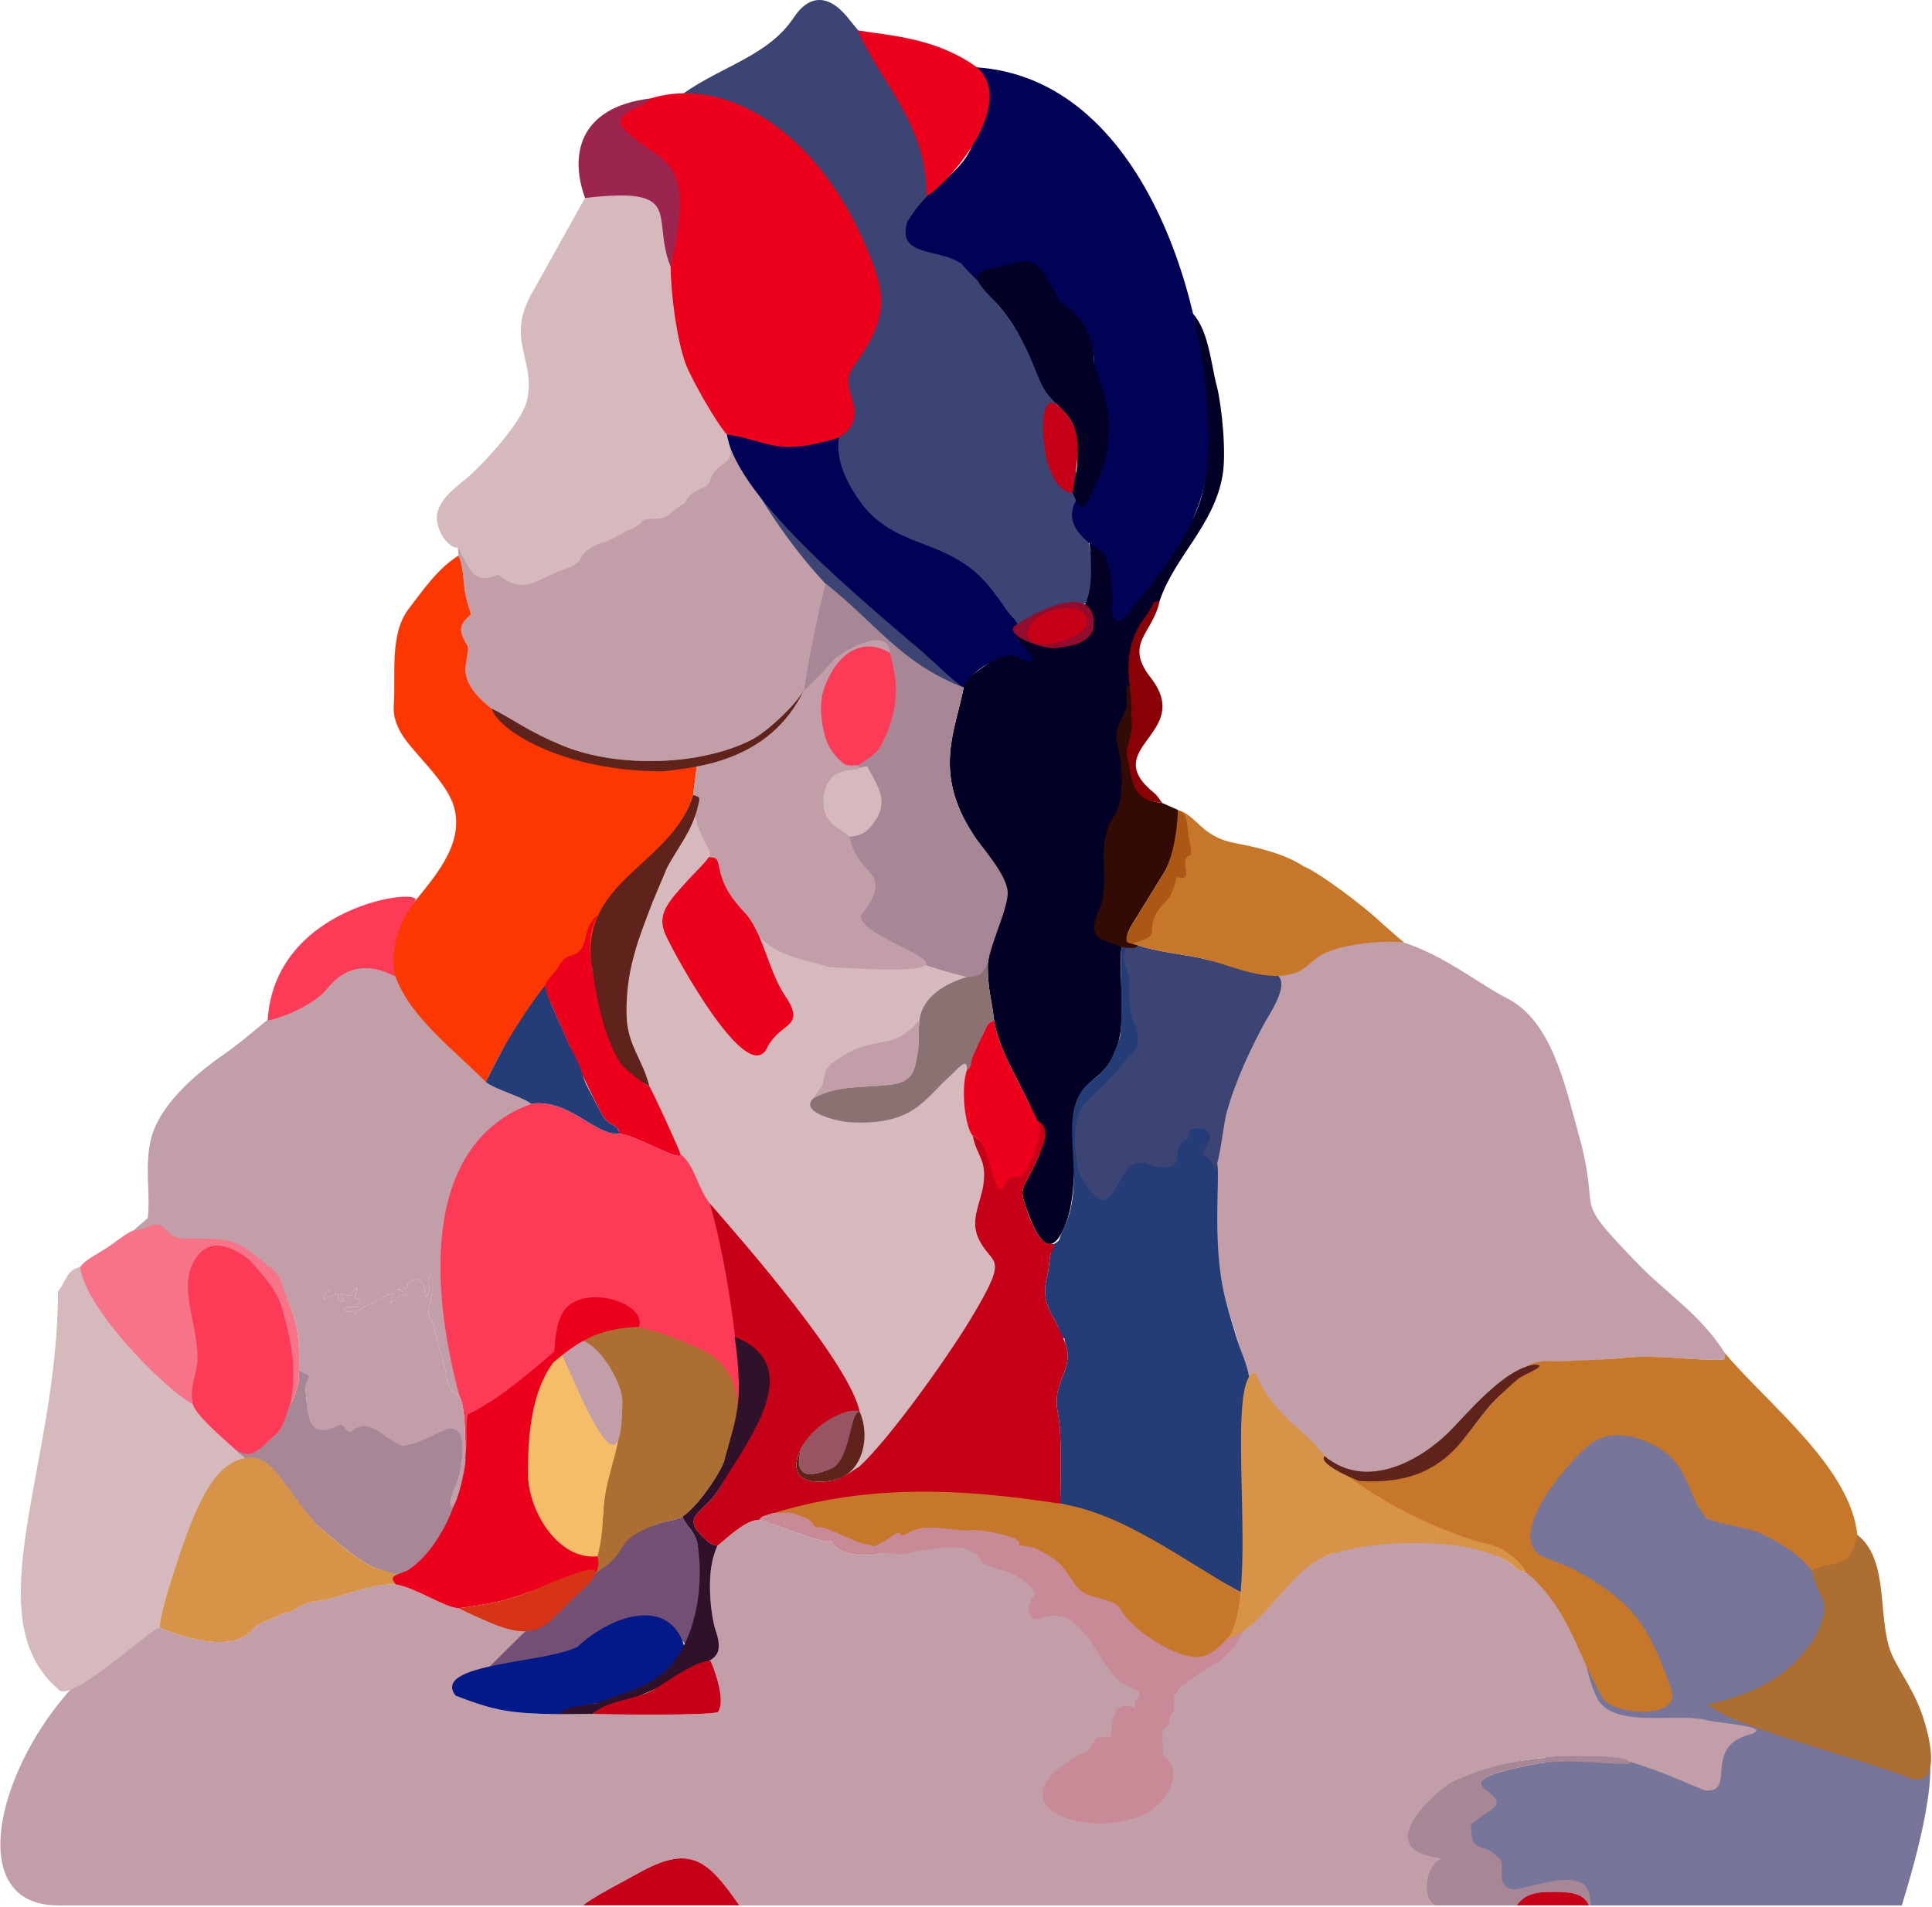 <?xml version="1.0" encoding="UTF-8"?> <svg xmlns="http://www.w3.org/2000/svg" width="1233" height="1217" viewBox="0 0 1233 1217" fill="none"><path fill-rule="evenodd" clip-rule="evenodd" d="M1147.33 1097.36L1225.83 1106.86C1241.83 1121.36 1222.33 1188.14 1213.74 1216.19H1014.8C1016.17 1199.83 978.45 1201.52 968.535 1209.16C964.584 1212.21 965.626 1208.39 965.947 1212.38C965.479 1207.43 953.387 1215.07 951.832 1209.16C949.997 1202.19 953.265 1204.36 948.832 1199.35L953.325 1191.94C949.079 1187.51 952.45 1190.83 947.408 1188.14L942.898 1184.96C937.496 1179.64 941.998 1180.56 933.451 1177.53L933.284 1151.94L921.335 1151.8C925.341 1148.17 931.394 1140.87 936.085 1139.52C941.668 1137.92 940.215 1141.24 946.95 1135.5C952.714 1130.59 981.776 1125.41 986.463 1124.99C980.332 1040.35 994.832 973.854 1147.33 1097.36Z" fill="#777599"></path><path fill-rule="evenodd" clip-rule="evenodd" d="M798.23 1032.75L802.575 1025.9C805.105 1021.17 803.71 1020.41 805.474 1016.85L817.976 1006.24C831.898 1000.04 822.833 1002.46 829.364 999.458L848.483 992.122C859.696 989.032 856.508 986.469 873.01 985.415C883.046 984.774 890.941 984.012 902.335 984.057C913.602 984.101 920.634 985.663 931.713 985.804C944.277 985.964 943.016 987.121 952.36 991.599L955.774 993.448C958.323 994.752 956.077 993.606 958.503 994.704C968.937 999.429 965.983 1002.85 973.719 1003.04C977.541 1004.59 977.77 1004.89 980.51 1007.3L992.689 1019.22C1000.18 1025.84 994.039 1025.73 1002.27 1032.48C1002.44 1032.63 1002.8 1032.85 1002.96 1032.99L1008.45 1041.72C1012.14 1049.18 1012.7 1046 1012.01 1055.24C1011.22 1063.85 1017.08 1081.73 1021.19 1086.82C1034.18 1102.92 1072.31 1092.88 1090.05 1098.19C1098.01 1099.9 1133.45 1102.37 1116.32 1107.16C1086.16 1115.57 1108.95 1144.77 1087.97 1142.76L1061.25 1131.73C1047.08 1126.51 1034.73 1121.86 1019.72 1121.24C945.341 1118.18 913.332 1142.35 906.332 1175.85C956.332 1169.85 906.375 1210.49 915.946 1216.19H471.821C451.33 1186.73 440.446 1177.07 407.177 1195.76C399.402 1200.13 377.481 1211.37 372.21 1216.19H37C-42 1216.19 18.804 1065.26 101.945 1038.9C115.743 1044.78 147.297 1055.16 160.339 1040.88C165.573 1035.16 169.26 1035.33 176.765 1031.67C187.327 1026.51 182.949 1030.82 188.92 1026.74C197.08 1021.16 202.377 1022.96 214.859 1019.2C226.375 1015.74 241.299 1010.54 252.736 1011.34C266.092 1013.76 283.223 1025.89 292.601 1026.5L298.593 1029.48C309.665 1034.08 333.989 1036.66 345.832 1036.35C343.418 1041.97 326.643 1054.39 321.297 1059.09L300.422 1075.06C299.6 1075.36 296.202 1076.66 295.477 1077.12C290.11 1080.53 292.738 1078.57 290.832 1082.39C316.263 1092.07 325.126 1093.65 356.361 1094.17L378.149 1094C390.435 1094.38 451.164 1095.17 458.333 1092.78C459.599 1090.73 459.081 1092.62 459.468 1089.37C459.974 1085.12 454.461 1062.39 453.449 1060.04L453.149 1054.16V1047.85C452.047 1040.92 458.688 1046.51 456.716 1040.65C455.171 1036.05 453.98 1027.98 453.559 1022.82C452.387 1008.45 453.35 996.651 457.882 986.613C464.042 981.748 475.958 969.894 484.604 970.075C493.615 972.075 526.224 986.357 530.333 983.515C535.516 993.506 552.298 993.532 561.593 991.803C571.217 990.014 581.787 988.717 590.332 986.613C655.292 970.621 672.192 1007.82 714.333 1051.01C732.332 1064.85 734.832 1069.85 751.629 1079.15C767.943 1061.29 786.004 1054.32 798.23 1032.75Z" fill="#C29EA9"></path><path fill-rule="evenodd" clip-rule="evenodd" d="M896.04 601.63C922.249 610.145 944.865 628.707 961.501 637.026C990.66 651.608 999.001 693.831 1007.28 723.233C1022.92 778.787 1001.16 760.714 1043.24 804.581C1064.65 826.907 1084.46 838.029 1100.89 863.695C1100.82 869.804 1100.66 866.601 1099.67 867.926C1079.96 868.457 1058.05 864.531 1037.01 866.639C1028.43 867.499 1016.04 868.237 1008.54 868.514C1005.18 868.637 999.54 869.003 994.354 868.985C989.081 868.967 983.415 868.361 979.62 871.061C960.286 872.769 935.904 902.902 924.402 914.27C910.084 928.421 883.731 947.03 854.616 937.433C837.694 920.535 804.896 902.187 800.999 875.833C796.372 876.788 797.812 882.707 795.863 885.803C794.689 863.75 784.823 843.579 780.485 822.082C773.185 785.913 773.047 746.794 782.653 711.159C788.26 690.358 797.931 669.828 808.016 651.25C787.332 583.354 845.332 594.854 896.04 601.63Z" fill="#C29EA9"></path><path fill-rule="evenodd" clip-rule="evenodd" d="M452.37 547.019C449.743 551.016 443.824 556.513 439.449 561.307C425.622 576.455 418.738 583.893 425.047 597.382C431.186 610.509 473.332 679.354 490.025 667.897C494.85 658.955 482.765 647.55 490.025 642.854C459.332 617.354 463.497 593.02 471.332 578.354C487.347 597.09 501.892 602.125 529.098 609.464C544.538 613.629 581.853 616.435 598.424 615.45C603.533 615.147 604.288 614.808 606.472 612.765L630.332 613.354C624.327 658.354 627.546 675.854 620.763 724.887C623.367 738.367 629.87 739.729 627.546 756.271C626.01 767.203 618.916 778.456 624.327 790.273C632.944 809.091 645.584 798.77 618.656 843.19C603.71 867.845 566.035 926.174 546.832 943.855C516.633 946.477 549.832 931.355 548.729 901.261C542.077 869.851 474.564 792.846 453.035 768.139C448.279 762.447 446.998 761.386 443.529 753.614C440.971 747.884 439.421 740.538 434.34 736.665C433.807 734.296 416.447 696.218 414.475 693.426C410.222 676.18 400.413 667.122 399.909 648.246C399.441 630.77 400.615 606.963 407.341 595.811C412.019 588.055 413.543 583.464 416.905 574.811L425.635 554.097C435.952 534.042 438.324 506.824 457.6 523.64C460.12 525.838 466.779 533.025 465.118 535.056C463.091 538.582 464.334 537.83 463.812 541.038C459.711 559.696 461.365 536.486 452.37 547.019Z" fill="#D5B9BD"></path><path fill-rule="evenodd" clip-rule="evenodd" d="M593.833 127.354C590.645 153.395 585.645 141.653 613.1 168.186C622.282 176.58 629.743 185.861 637.677 195.495C652.085 212.993 662.611 236.804 673.562 255.856C690.333 300.354 696.985 359.127 699.824 384.427C681.596 385.061 610.833 406.854 614.333 438.354C531.717 478.495 472.833 380.854 480.833 290.854C458.719 201.552 482.732 127.706 450.852 85.035C446.886 79.584 430.239 66.088 435.833 59.855C461.333 41.855 490.363 35.65 506.653 11.114C517.038 -4.527 529.622 -2.816 540.822 10.978C565.9 41.864 604.118 85.033 593.833 127.354Z" fill="#3B4473"></path><path fill-rule="evenodd" clip-rule="evenodd" d="M309.938 690.595C315.47 695.267 334.857 700.634 338.807 704.543C325.012 709.75 321.117 716.052 313.849 723.701L287.86 765.495C280.027 791.564 283.917 805.181 287.86 837.175C288.779 844.628 300.482 855.699 302.833 861.854L293.355 891.593L288.932 888.088C285.182 884.603 285.121 878.123 283.716 872.691L278.001 851.92C276.735 846.574 277.559 845.86 274.684 841.623C271.71 837.241 275.733 829.113 275.761 824.243C275.785 820.263 275.674 816.183 275.674 812.18C273.505 813.796 273.796 818.032 273.758 819.531C273.619 825.028 275.689 821.966 271.674 828.18L271.104 824.906C270.794 821.015 269.835 818.394 266.34 816.18C253.739 819.617 266.798 822.846 253.007 822.846C253.999 823.259 253.721 823.344 256.696 823.95C258.087 824.234 258.349 824.177 259.674 824.186C258.342 830.398 259.307 825.059 255.704 826.815C253.07 828.1 251.905 830.239 249.007 832.179C250.531 826.011 250.696 830.705 251.667 825.513C245.748 825.922 241.747 830.487 233.861 833.421L227.265 837.309C226.445 841.09 226.527 837.059 226.409 837.055L221.658 837.175C221.407 837.103 220.904 836.812 220.692 836.735C220.461 836.651 219.964 836.44 219.674 836.186C222.142 833.494 222.344 834.657 225.629 834.184C231.595 833.327 225.247 836.833 228.668 832.182C228.813 831.985 229.062 831.568 229.197 831.37L230.34 829.52C223.778 829.067 227.674 827.98 227.674 821.513L223.667 826.846C219.021 826.518 220.152 826.693 217.007 825.513L219.667 830.846C215.125 828.492 216.217 833.478 215.667 825.513L206.34 829.513C207.809 822.289 207.101 826.062 210.297 823.637C219.602 814.881 134.53 835.743 139.333 825.513C92.204 833.667 130.917 780.637 85.459 785.275C88.303 782.508 91.334 780.134 94.294 777.52C96.094 760.879 92.312 746.637 95.954 728.763C100.506 706.418 124.178 685.945 142.213 673.476C170.463 653.945 208.8 612.415 242.334 607.975C263.896 637.518 284.434 664.347 309.938 690.595Z" fill="#C29EA9"></path><path fill-rule="evenodd" clip-rule="evenodd" d="M560.554 403.529C564.875 407.747 583.832 426.992 532.474 420.685C529.087 423.48 529.073 425.578 525.368 426.992C521.056 428.637 517.081 429.81 514.34 438.109C516.12 444.896 490.418 466.701 479.752 472.204C447.619 488.783 394.681 490.128 360.594 476.492C335.832 466.586 293.766 448.527 297.267 424.428C299.449 409.413 299.57 415.573 295.544 406.951C292.002 399.365 296.674 395.938 300.522 392.187C298.964 385.908 297.403 383.316 296.332 374.532C295.547 368.086 295.319 359.886 292.58 354.64L292.279 349.527C306.302 349.869 303.685 350.154 313.435 354.854L310.879 362.624C310.756 362.416 310.45 363.643 310.341 364.206L358.249 364.061L358.327 349.521C362.228 348.754 364.234 346.747 365.001 342.875L386.244 342.728C388.646 336.88 390.166 337.836 390.334 332.038C393.952 332.038 395 332.526 398.306 331.184C409.019 326.836 395.231 329.173 402.334 328.038H422.185C423.867 319.837 422.64 331.816 425 321.314C433.113 321.285 438.552 323.218 436.858 313.31C436.099 308.869 437.481 310.596 434.22 308.301C435.207 307.207 436.221 305.382 437 304.074C438.543 306.662 438.991 306.908 439.781 310.682C444.216 307.029 442.744 314.589 443.667 304.074L454.265 296.06L458.832 293.354C461.893 288.653 464.568 292.113 465.007 282.84C469.634 286.534 471.889 293.481 475.553 300.291C496.391 339.026 525.635 376.812 560.554 403.529Z" fill="#C29EA9"></path><path fill-rule="evenodd" clip-rule="evenodd" d="M740.115 383.425C709.704 421.354 721.833 508.854 715.724 604.564C712.801 633.096 725.085 669.421 697.721 689.015C679.605 721.354 690.812 755.341 679.605 782.578C669.1 808.1 659.887 785.155 654.681 770.308C649.717 756.152 653.681 760.14 663.616 736.247C654.681 709.354 662.51 715.792 656.31 703.478C648.926 687.231 637.183 669.225 634.431 651.289C632.75 636.415 630.353 632.499 630.398 614.86C637.11 572.686 645.456 570.03 620.897 532.27C594.968 492.405 610.14 465.521 614.991 438.854C609.806 431.742 645.132 422.504 646.008 400.187C666.687 396.376 702.864 413.974 695.333 346.854C703.116 332.104 713.961 371.383 716.333 380.354C726.461 380.354 757.389 338.641 761.594 330.466C774.361 305.644 770.631 269.364 767.314 242.741C765.703 229.82 756.174 211.218 758.833 197.854C771.493 208.229 772.605 232.195 776.74 247.105C779.695 259.363 782.817 288.706 780.218 303.591C774.634 335.566 749.674 355.209 740.115 383.425Z" fill="#020125"></path><path fill-rule="evenodd" clip-rule="evenodd" d="M776.832 742.854C778.64 750.604 773.899 789.45 780.485 822.082C782.737 833.238 785.961 843.237 789.097 853.61C793.351 867.683 797.129 871.315 797.983 887.354L797.983 982.846L798.178 1019.58C792.58 1018.46 794.738 1018.25 791.641 1016.24L710.797 971.789C704.291 969.56 700.973 968.016 693.763 965.96C686.494 963.885 684.938 961.054 676.667 959.799C676.724 943.005 677.945 915.98 675.072 901.571C671.097 881.635 685.507 874.844 680.156 858.241C678.226 852.254 680.976 854.757 676.24 853.92C677.643 842.199 662.997 837.094 668.075 815.481C669.563 809.148 669.268 807.267 670.36 800.78C671.886 795.555 666.832 794.854 671.832 794.354C677.832 791.354 674.832 791.854 679.202 783.488C679.316 783.2 679.487 782.865 679.605 782.578C679.724 782.288 679.892 781.947 680.013 781.656C694.726 746.176 671.002 708.145 697.72 689.015C707.192 682.233 710.332 674.854 714.817 661.75C716.864 644.688 714.372 617.76 715.724 604.563L721.246 604.618C757.832 642.354 769.332 646.854 776.832 742.854Z" fill="#243D76"></path><path fill-rule="evenodd" clip-rule="evenodd" d="M339.489 469.649C375.602 489.459 405.068 484.143 444.832 488.854L442.326 507.412C432.437 540.125 400.066 553.934 389.332 585.354C379.834 593.802 381.962 612.327 376.832 617.854C358.204 637.926 332.304 647.551 318.654 673.746L309.938 690.595C290.201 670.283 259.051 647.561 251.181 619.512C241.448 600.132 246.332 601.569 249.842 595.528C263.486 572.044 298.393 546.279 289.787 515.159C285.778 500.656 267.987 484.383 259.168 472.702C254.562 466.6 250.483 458.496 251.351 449.513C252.599 430.162 248.629 405.153 260.501 389.047C270.024 376.733 279.154 362.991 292.58 354.64C295.318 359.886 295.546 368.086 296.331 374.531C297.402 383.316 298.963 385.908 300.521 392.187C296.673 395.937 292.001 399.364 295.543 406.95C299.569 415.572 299.448 409.413 297.266 424.428C294.295 444.878 325.398 459.632 339.489 469.649Z" fill="#FC3702"></path><path fill-rule="evenodd" clip-rule="evenodd" d="M771.333 287.354C770.489 330.641 745.136 360.484 720.018 391.275C715.167 399.58 708.886 396.652 709.704 388.326C710.654 378.662 709.206 363.522 705.33 354.315C704.249 351.745 675.553 339.075 686.696 319.639C705.33 269.854 698.48 244.736 698.313 232.152C697.933 203.523 675.832 204.854 661.806 171.658C641.332 159.354 644.407 191.736 627.832 183.354L613.1 168.186C599.832 158.354 571.832 164.354 579.084 141.521C602.307 103.193 632.832 114.354 622.157 42.913C730.377 49.279 773.098 196.653 771.333 287.354Z" fill="#000255"></path><path fill-rule="evenodd" clip-rule="evenodd" d="M427.963 170.133C428.097 188.17 431.942 216.5 437.36 231.781C440.58 240.862 457.523 270.757 463.855 277.308L465.007 282.839C470.251 295.787 458.832 294.354 454.135 304.073C451.332 314.854 443.332 308.854 436.887 321.271C424.155 328.516 429.24 331.184 414.332 331.184C407.229 332.318 412.045 334.006 401.332 338.354C398.026 339.696 386.45 346.854 382.832 346.854C364.332 354.854 377.196 357.997 358.249 364.061C344.832 368.354 335.097 380.854 317.832 366.854C300.832 374.354 299.372 360.854 292.279 349.527C286.105 350.626 275.761 335.979 279.662 325.412C283.262 315.663 292.815 309.693 299.372 303.891C310.08 294.416 332.635 269.539 336.027 256.664C343.124 229.735 321.252 217.332 340.597 185.151L370.772 130.935L373.405 126.378C383.09 121.604 399.418 128.421 421.9 119.499L427.075 117.032C427.426 128.398 424.711 162.013 427.963 170.133Z" fill="#D5B9BD"></path><path fill-rule="evenodd" clip-rule="evenodd" d="M1185.37 979.652C1184.9 996.881 1175.87 998.411 1156.18 1002.08L1151.67 1002.3C1122.33 990.354 1107.35 976.644 1089.82 969.52C1026.92 908.274 943.818 959.191 1029.15 1016.25C1047.9 1028.78 1059.09 1057.09 1066.47 1077.8C1073.8 1098.38 1029.31 1094.68 1022.82 1083.72C1007.31 1057.51 1002.93 1031.42 978.333 1007.35C938.299 972.011 880.833 986.354 856.333 941.354C890.22 943.284 920.134 936.475 935.323 917.126C942.997 907.353 949.082 898.373 956.33 891.533C968.433 880.11 969.333 866.639 994.355 868.985C1013.83 867.926 1022.92 868.051 1037.01 866.639C1058.05 864.531 1079.96 868.457 1099.67 867.926C1100.66 866.601 1100.82 869.804 1100.89 863.695C1127.38 895.619 1180.75 936.023 1185.37 979.652Z" fill="#C77729"></path><path fill-rule="evenodd" clip-rule="evenodd" d="M395.369 723.66C405.13 724.14 435.441 742.434 434.338 736.671C443.214 743.436 445.583 759.228 453.033 768.145C466.833 791.354 484.909 854.817 470.832 897.854C443.24 920.918 345.483 815.186 297.077 932.552C297.1 921.523 297.086 897.809 293.353 891.599C277.039 831.515 265.203 732.329 338.805 704.55C363.132 700.899 379.556 725.016 395.369 723.66Z" fill="#FE3B56"></path><path fill-rule="evenodd" clip-rule="evenodd" d="M552.075 155.918C565.758 187.874 568.332 201.354 543.949 235.035C539.216 242.364 542.2 249.325 544.427 256.913C555.336 294.095 475.011 288.854 463.853 277.31C457.522 270.759 440.578 240.863 437.359 231.783C431.94 216.501 428.095 188.173 427.961 170.135C428.345 138.527 438.098 115.09 401.073 117.055C366.883 118.868 367.012 102.322 385.335 79.204C442.831 31.854 517.364 74.853 552.075 155.918Z" fill="#EC001C"></path><path fill-rule="evenodd" clip-rule="evenodd" d="M1066.65 1067.61C1063.13 1055.43 1055.68 1049.56 1049.53 1039.65C1038.84 1022.43 1022.22 1011.42 1004.74 1001.85C998.009 998.64 990.941 996.12 983.997 993.378C959.808 979.46 1002.5 931.317 1014.67 921.9C1028.55 911.168 1047.69 916.952 1060.71 925.612C1079.1 937.849 1077.01 957.047 1089.82 969.52C1098.13 972.898 1115.42 974.932 1123.83 978.854C1237.73 1031.94 1085.16 1131.85 1066.65 1067.61Z" fill="#777599"></path><path fill-rule="evenodd" clip-rule="evenodd" d="M122.926 896.313C124.811 903.113 141.381 917.339 147.575 922.937C149.673 924.833 150.668 925.513 152.777 927.099L156.893 930.524C137.479 955.781 123.936 963.673 109.887 1006.46C107.534 1013.62 101.566 1033.05 101.945 1038.9C93.273 1041.65 43.999 1088.7 37 1078C-16.387 1032.2 37 935.024 37 824.489C43.832 814.854 42.223 811.395 51.266 808.608L62.332 814.854L65.865 828.251C72.711 839.413 78.579 845.244 86.975 855.494C92.597 862.357 99.808 868.827 105.438 875.605C110.383 881.559 119.754 894.47 122.926 896.313Z" fill="#D5B9BD"></path><path fill-rule="evenodd" clip-rule="evenodd" d="M670.36 800.78C669.268 807.267 669.563 809.148 668.075 815.481C662.997 837.094 677.644 842.199 676.241 853.92L675.673 876.18C670.241 876.18 672.159 876.029 670.34 877.52C669.888 883.934 667.352 889.383 668.16 896.029C671.723 925.338 670.34 925.633 670.34 956.18C666.368 953.646 661.942 954.089 653.609 953.162L631.105 951.122C627.883 950.798 623.528 949.435 623.117 949.292C617.223 947.247 568.492 947.277 559.823 948.793C544.154 951.532 547.673 947.088 547.673 941.52C551.983 941.511 556.553 942.578 558.34 940.179C557.22 940.179 553.869 940.302 552.966 940.027C551.392 939.548 546.216 939.229 548.392 936.154C567.594 918.474 603.71 867.844 618.656 843.19C645.585 798.77 632.945 809.091 624.328 790.273C618.917 778.456 626.011 767.203 627.547 756.27C629.871 739.728 623.367 738.366 620.764 724.886C635.66 729.771 647.61 780.654 658.802 724.886C660.53 716.273 660.244 725.154 660.5 714.324C670.384 718.928 667.374 727.208 663.616 736.247C653.681 760.14 649.717 756.152 654.681 770.308C656.784 776.306 656.258 775.712 658.802 781.035C659.439 782.37 663.333 792.354 668.833 793.854C675.333 793.354 672.333 796.354 670.36 800.78Z" fill="#C60017"></path><path fill-rule="evenodd" clip-rule="evenodd" d="M614.991 438.853C610.14 465.521 594.968 492.405 620.897 532.27C626.001 540.117 642.761 558.299 643.11 569.491C643.429 579.701 632.576 601.174 630.398 614.86C625.979 622.866 627.389 623.081 617.223 623.567C510.833 598.354 486.706 539.346 526.833 372.354C560.206 398.846 574.333 422.854 614.991 438.853Z" fill="#A78796"></path><path fill-rule="evenodd" clip-rule="evenodd" d="M808.016 651.25C797.932 669.828 788.261 690.358 782.654 711.158C780.539 719.001 778.475 741.768 775.165 746.865C771.944 733.41 763.515 741.354 770.216 731.201C778.891 718.056 756.917 717.522 758.719 725.016C757.431 730.391 751.562 726.028 751.455 737.381C751.433 739.555 751.455 749.515 733.594 743.435C709.746 732.057 714.332 794.354 688.992 749.515C685.832 737.381 683.066 714.144 692.222 704.574C699.981 696.391 708.669 688.922 715.803 680.196C721.266 671.354 729.037 671.854 725.041 655.495C721.033 649.252 720.676 641.744 720.664 633.916L720.671 626.754C720.873 619.443 711.902 607.716 721.246 604.618C724.877 604.925 723.332 604.618 725.901 603.184C738.824 607.91 756.488 609.003 770.287 612.486C807.248 622.339 832.629 611.187 808.016 651.25Z" fill="#3B4473"></path><path fill-rule="evenodd" clip-rule="evenodd" d="M567.961 416.708C547.351 404.636 531.48 421.706 525.523 440.805C522.403 450.811 524.582 465.262 527.744 473.326C531.46 482.801 537.856 489.309 548.187 488.292L547.661 491.247C533.921 490.61 525.925 496.96 525.377 510.972C524.78 526.235 537.004 528.982 542.18 534.1C546.754 560.124 572.334 555.077 549.42 584.453C546.892 601.576 656.832 624.854 529.833 617.354C502.627 610.015 493.347 609.09 477.332 590.354C472.74 597.969 465.832 580.354 467.947 574.548C462.162 567.503 461.753 565.792 459.388 555.314C457.835 548.433 458.273 547.274 452.372 547.018C456.434 542.261 442.328 534.1 442.328 507.411L445.369 483.354C479.007 471.371 510.334 446.354 532.475 420.684C539.505 414.885 566.656 399.093 567.961 416.708Z" fill="#C29EA9"></path><path fill-rule="evenodd" clip-rule="evenodd" d="M648.103 399.801C638.175 401.63 677.798 432.348 646.902 418.33C640.672 415.503 615.482 431.281 614.833 438.854C608.834 435.098 596.25 422.643 589.635 416.906C555.286 387.112 470.833 319.354 463.855 277.309C490.798 281.194 494.333 291.854 535.333 279.354C532.899 296.353 543.328 312.647 550.159 321.8C558.991 333.636 571.359 340.412 584.909 345.528C616.489 357.453 624.888 363.545 642.948 390.214C644.924 393.131 652.527 399.701 648.103 399.801Z" fill="#000255"></path><path fill-rule="evenodd" clip-rule="evenodd" d="M676.667 959.799C717.198 965.951 756.702 997.032 791.642 1016.25C794.739 1018.25 792.581 1018.46 798.178 1019.58L797.984 982.846C798.088 983.138 801.458 1022.86 796.556 1028.9C750.333 1110.35 677.115 1023.09 652.833 990.354C638.994 982.349 611.125 978.133 594.833 979.354C553.333 998.854 536.441 982.224 497.72 966.243C496.059 965.808 494.973 965.871 493.029 965.932C499.171 960.864 527.886 955.17 534.502 954.08C582.659 946.148 627.833 948.354 676.667 959.799Z" fill="#C77729"></path><path fill-rule="evenodd" clip-rule="evenodd" d="M548.73 901.253C540.86 899.908 515.19 915.38 511.311 924.515C501.908 943.311 515.279 947.996 531.411 944.933C540.67 943.175 547.333 935.08 552.333 934.854C633.379 931.199 681.154 897.568 664.833 833.846C669.568 834.683 678.226 852.246 680.156 858.233C685.508 874.836 671.097 881.626 675.072 901.563C677.945 915.972 676.724 942.997 676.667 959.79C611.639 949.752 551.164 946.897 487.181 967.837C484.591 969.479 486.692 967.697 484.604 970.066C475.959 969.885 464.042 981.739 457.883 986.605C453.151 985.763 451.757 984.04 448.368 980.786C433.92 967.214 450.642 964.921 459.476 949.425C477.411 917.968 505.641 847.841 471.258 880.553C471.258 867.355 465.833 813.354 453.035 768.131C474.565 792.838 542.078 869.843 548.73 901.253Z" fill="#C60017"></path><path fill-rule="evenodd" clip-rule="evenodd" d="M798.229 1032.75L787.871 1051.03C778.23 1063.31 762.155 1067.63 751.629 1079.15C746.293 1085 751.859 1089.94 747.491 1094.26C744.085 1098.85 749.284 1099.69 741.898 1104.19L742.05 1120.19C746.859 1122.87 749.699 1129.24 748.585 1135.21C739.119 1185.95 615.483 1161.91 688.07 1120.5C691.871 1118.33 691.84 1120.38 695.56 1116.15L699.67 1109.16L708.999 1108.64C709.973 1099.41 709.044 1084.22 724.405 1090.26C723.839 1086.98 724.187 1085.88 726.063 1083.96C729.163 1080.79 725.506 1078.32 721.261 1076.95C700.735 1070.31 694.992 1022.38 664.582 1032.78C655.499 1036.48 653.926 1024.2 661.089 1017.52C649.535 999.237 629.988 1003.22 625.868 995.885C618.978 983.511 599.237 988.323 589.35 989.644C585.004 990.225 584.849 990.052 579.952 991.258C571.407 993.362 571.217 990.014 561.593 991.804C552.298 993.532 535.516 993.506 530.333 983.515C526.224 986.358 493.615 972.076 484.604 970.076C486.692 967.707 484.591 969.488 487.18 967.847L493.029 965.933C495.431 965.857 504.133 965.024 506.332 965.932C511.021 967.955 516.783 968.803 519.06 972.968C520.49 975.579 521.893 974.344 524.923 974.996C529.154 975.907 534.307 978.706 539.173 980.646C543.825 982.501 548.249 984.981 552.561 985.541C560.735 986.603 553.553 989.199 566.069 982.723C580.343 971.93 569.381 984.669 580.261 978.042C590.614 971.735 607.679 977.537 618.729 976.709C627.604 976.044 639.572 979.219 647.666 981.985C655.709 986.989 642.755 985.289 657.574 987.337C660.836 987.788 663.198 989.467 666.049 991.117C677.571 996.258 681.001 1004.37 686.584 1011.96C694.636 1022.9 711.061 1017.79 716.219 1028.97C723.414 1040.42 747.447 1056.26 761.499 1057.56C778.246 1059.12 785.281 1038.63 798.229 1032.75Z" fill="#C78A96"></path><path fill-rule="evenodd" clip-rule="evenodd" d="M261.056 1001.67C258.655 1003.32 256.503 1004.07 254.131 1005.58L238.875 1000.77C222.228 991.852 215.717 984.313 203.069 974.136C200.167 971.801 200.976 971.838 198.638 969.168L193.443 963.734C191.583 961.641 192.447 962.361 190.79 961.096L177.421 947.751C176.528 946.947 175.032 945.924 174.48 945.375C126.332 906.171 157.011 933.127 170.457 920.347C173.179 918.091 175.969 916.068 178.092 913.227L185.673 895.158C187.612 893.33 188.477 889.233 189.373 886.267C190.835 881.421 190.49 881.227 190.889 875.014C193.946 872.003 192.581 879.283 193.398 869.793L195.957 875.832C196.138 876.054 196.436 876.344 196.627 876.543C196.817 876.742 197.174 877.02 197.356 877.188C197.495 877.317 199.709 878.832 199.746 878.853C196.402 882.032 195.388 881.683 195.015 886.235L195.668 894.765C202.533 898.429 197.718 892.251 206.7 889.583C205.088 896.332 201.994 896.05 198.225 898.853C198.467 898.987 198.895 898.927 199.048 898.948C199.203 898.97 199.684 899.018 199.879 899.05L205.768 900.898C204.043 901.455 201.728 901.815 200.713 903.784C199.091 906.931 200.313 904.577 200.681 905.965C201.486 908.995 200.272 906.74 202.334 908.323L203.667 904.091C212.482 905.054 204.591 904.468 209.302 906.77C211.084 907.64 211.957 909.612 220.88 905.535L225.001 902.775C225.963 904.36 225.148 902.756 225.966 905.044C228.231 911.371 224.515 902.447 226.334 906.578C230.825 903.9 229.872 902.969 232.838 900.132L237.001 897.357L241.269 900.04C242.447 895.945 241.199 897.423 243.667 896.31C246.247 900.104 245.227 901.888 244.629 907.726L251.667 904.916L252.628 909.472C252.665 909.552 252.855 909.851 252.886 909.936C252.918 910.025 253.052 910.36 253.075 910.455C255.424 920.104 251.149 907.935 253.001 913.962C254.262 913.367 257.275 911.616 258.007 910.478C264.208 900.847 251.214 912.719 257.064 906.171C257.168 906.054 257.944 905.694 258.183 905.699C260.058 905.74 260.102 905.538 262.72 908.403L266.334 904.12C266.535 904.385 266.762 904.786 266.9 904.944L269.742 907.588C272.604 909.033 269.288 908.504 274.327 908.436C272.124 912.674 270.894 913.25 270.004 918.198C273.236 916.044 273.986 914.414 275.682 912.133C283.425 915.167 282.284 912.392 291.667 908.585C304.965 938.401 286.636 984.071 261.056 1001.67Z" fill="#A78796"></path><path fill-rule="evenodd" clip-rule="evenodd" d="M252.737 1011.36C241.3 1010.57 226.376 1015.76 214.86 1019.23C202.378 1022.99 197.081 1021.18 188.921 1026.76C182.949 1030.84 187.328 1026.54 176.766 1031.69C169.26 1035.35 165.573 1035.18 160.34 1040.91C147.298 1055.18 115.744 1044.8 101.946 1038.92C101.567 1033.07 107.535 1013.65 109.888 1006.48C123.937 963.697 134.832 934.609 156.894 930.549C174.113 927.38 181.332 950.354 203.07 974.16C215.717 984.337 222.228 991.876 238.875 1000.79C261.332 1006.48 265.474 1011.36 252.737 1011.36Z" fill="#D79348"></path><path fill-rule="evenodd" clip-rule="evenodd" d="M461.989 933.307C456.835 945.051 443.664 962.859 435.598 967.923C431.238 970.841 423.708 970.761 418.273 973.251C415.9 974.337 413.13 976.223 410.91 978.035C405.702 982.284 388.317 997.854 384.717 1004.28C383.521 1006.42 383.57 1007.04 382.654 1008.46L377.102 1009C380.396 998.34 384.299 978.436 385.045 964.228C386.413 938.172 397.396 919.384 397.103 893.521C366.832 863.354 359.832 860.854 384.481 846.583C404.763 843.625 424.387 851.207 444.016 859.627C476.993 873.77 474.782 904.157 461.989 933.307Z" fill="#AD6E32"></path><path fill-rule="evenodd" clip-rule="evenodd" d="M1213.84 1132.95C1178.39 1120.41 1140.67 1111.02 1105.9 1097.11C1100.19 1094.83 1094.8 1091 1089.44 1088C1120.83 1080.85 1142.83 1069.85 1158.73 1044.3C1170.63 1019.59 1160.65 1023.15 1156.18 1002.08C1170.83 995.854 1181.33 1002.08 1185.37 979.651C1206.99 996.535 1197.15 1035.79 1208.27 1058.06C1213.69 1068.91 1221.04 1079.19 1225.69 1091.55C1232.95 1110.88 1240.19 1145.94 1213.84 1132.95Z" fill="#AD6E32"></path><path fill-rule="evenodd" clip-rule="evenodd" d="M831.673 552.793C841.98 556.842 872.017 579.724 880.798 588.311L893.688 599.657C896.773 601.961 894.377 600.031 896.04 601.631C882.653 599.688 852.643 602.999 841.886 610.383C837.496 613.396 832.667 618.879 826.69 620.991C809.175 627.175 787.493 617.073 770.287 612.487C756.488 609.004 738.825 607.911 725.901 603.184L722.07 602.526C739.333 586.854 753.833 544.854 751.699 517.527L751.576 516.865C764.087 520.625 766.564 534.069 788.117 538.129C803.865 541.095 819.995 545.16 831.673 552.793Z" fill="#C77729"></path><path fill-rule="evenodd" clip-rule="evenodd" d="M353.638 869.202C353.015 881.296 336.262 912.461 337.119 942.899C337.772 966.098 364.895 989.369 381.333 993.353C386.833 1016.56 349.974 1011.07 336.452 1016.56C323.782 1021.71 308.634 1024.56 292.602 1026.5C283.223 1025.89 266.092 1013.76 252.736 1011.33C246.439 1004.81 255.625 1005.4 261.056 1001.67C281.23 987.789 294.404 956.859 295.833 932.354C299.354 923.817 296.498 912.451 298.537 902.89C317.197 893.702 331.603 881.356 347.574 868.079C362.333 854.354 353.701 863.709 353.638 869.202Z" fill="#EC001C"></path><path fill-rule="evenodd" clip-rule="evenodd" d="M293.354 891.593C297.087 897.803 297.101 921.517 297.078 932.546C296.731 938.492 292.297 958.485 288.931 961.854C284.212 961.549 291.152 947.539 291.789 945.502C294.593 936.536 300.052 906.536 284.301 912.664C272.875 917.107 269.145 921.173 256.696 922.854C244.361 918.077 236.545 905.377 226.408 912.132C220.129 918.139 220.835 906.45 215.004 910.354C200.873 916.811 196.807 910.354 195.667 894.765L195.014 886.235C195.739 877.393 200.907 879.356 190.889 875.014C191.127 863.508 190.975 852.916 188.349 843.321C187.977 841.96 187.249 839.46 186.463 837.192C186.125 836.218 185.755 835.26 185.384 834.341C178.423 817.128 179.598 825.989 176.951 818.296C185.342 812.355 184.671 814.817 185.007 812.072C185.016 812.098 191.373 812.952 183.67 813.668L172.213 811.665L171.938 803.913L164.451 802.846C172.802 802.147 169.927 796.18 183.667 796.18C182.71 798.78 179.943 797.522 177.698 799.174C174.088 801.831 176.274 803.087 178.333 805.513C179.451 803.601 180.526 803.029 182.046 802.117C185.459 800.068 182.534 798.968 185.213 801.401C187.136 803.148 181.813 805.223 181.007 808.18C185.619 807.242 185.107 806.577 189.007 805.513C188.988 805.814 188.895 806.226 188.844 806.402L186.924 811.157C186.84 810.943 186.504 811.823 186.34 812.18C190.812 811.88 194.705 811.519 196.807 808.47C199.672 804.314 199.072 800.222 204.124 797.429C204.45 797.249 204.752 797.053 205.114 796.903L217 794.847C214.2 800.812 219.677 792.715 215.949 796.312C210.494 801.576 212.724 794.818 205.854 799.166C205.629 799.309 205.323 799.602 205.116 799.766L202.34 802.846C205.825 802.986 206.936 804.464 210.023 804.202C210.179 804.188 210.55 804.046 210.704 804.031L212.074 803.823C214.312 803.896 211.386 803.709 214.493 804.337C215.764 804.594 212.077 804.651 217.396 804.931C218.27 804.977 219.787 804.459 222.34 804.18C220.67 811.443 221.229 803.48 217.838 809.724L215.494 817.875C215.347 818.194 215.169 818.523 215.004 818.824C214.843 819.117 214.644 819.44 214.467 819.714L210.297 823.637C207.101 826.062 207.809 822.289 206.34 829.513L215.667 825.513C216.217 833.478 215.124 828.492 219.667 830.847L217.007 825.513C220.152 826.694 219.021 826.519 223.667 826.846L227.673 821.513C227.673 827.981 223.777 829.067 230.34 829.52L229.196 831.37C229.062 831.569 228.813 831.985 228.668 832.182C225.247 836.833 231.595 833.327 225.629 834.185C222.343 834.657 222.141 833.495 219.673 836.186C219.964 836.44 220.461 836.651 220.692 836.735C220.903 836.812 221.407 837.103 221.658 837.175L226.408 837.055C226.527 837.059 226.445 841.09 227.265 837.309L233.86 833.421C241.746 830.487 245.748 825.922 251.667 825.513C250.696 830.706 250.531 826.011 249.007 832.18C251.904 830.239 253.07 828.1 255.704 826.816C259.306 825.059 258.342 830.398 259.673 824.186C258.349 824.178 258.087 824.234 256.696 823.95C253.72 823.344 253.999 823.259 253.007 822.847C266.798 822.847 253.739 819.617 266.34 816.18C269.835 818.394 270.794 821.016 271.103 824.907L271.673 828.18C275.689 821.966 273.619 825.029 273.758 819.531C273.796 818.033 273.504 813.796 275.673 812.18C275.673 816.183 275.784 820.264 275.761 824.243C275.732 829.113 271.71 837.241 274.684 841.624C277.558 845.86 276.734 846.574 278.001 851.92L283.716 872.692C285.12 878.123 285.182 884.603 288.931 888.088L293.354 891.593Z" fill="#C29EA9"></path><path fill-rule="evenodd" clip-rule="evenodd" d="M946.369 984.898C957.167 986.444 968.266 993.443 973.719 1003.04C965.983 1002.84 968.937 999.428 958.503 994.703C940.12 986.378 921.577 984.977 901.332 984.898C881.907 984.821 866.77 987.082 848.483 992.121C820.919 1002.7 808.222 1038.41 783.332 1045.85C804.96 1020.53 780.332 879.854 800.999 875.832C812.332 903.354 831.157 911.35 842.332 925.854C866.922 953.092 915.443 976.189 946.369 984.898Z" fill="#D79348"></path><path fill-rule="evenodd" clip-rule="evenodd" d="M185.673 895.159C183.007 901.512 181.164 910.397 176.321 915.488C165.543 924.419 160.071 934.234 147.575 922.937C141.382 917.339 124.811 903.113 122.926 896.313C118.497 872.131 111.681 822.088 125.089 802.693C133.529 790.485 145.642 794.726 155.826 801.45C173.267 814.473 187.262 840.876 188.725 862.762C189.578 875.525 187.333 884.12 185.673 895.159Z" fill="#FE3B56"></path><path fill-rule="evenodd" clip-rule="evenodd" d="M500.728 635.118C514.993 655.894 498.593 652.018 490.026 667.896C478.051 696.519 431.187 610.508 425.047 597.381C418.738 583.893 425.622 576.455 439.449 561.306C443.825 556.513 449.743 551.016 452.37 547.019C458.271 547.275 457.833 548.434 459.387 555.315C461.966 566.744 467.105 573.629 474.799 582.043C486.479 593.723 490.768 620.614 500.728 635.118Z" fill="#EC001C"></path><path fill-rule="evenodd" clip-rule="evenodd" d="M432.707 1044.95C425.552 1038.85 425.831 1028.52 400.417 1035.86C389.79 1038.93 376.529 1046.16 368.857 1050.8C346.342 1064.4 341.037 1064.2 319.403 1069.61C312.382 1071.37 306.28 1073.96 300.422 1075.06C324.833 1053.35 344.948 1027.43 382.833 1002.35C402.833 989.118 390.333 983.854 418.274 973.25C423.709 970.76 431.239 970.84 435.599 967.922C437.244 973.645 443.621 976.913 445.113 985.619C446.274 992.397 450.144 1007.08 448.304 1014.35C448.304 1041.85 447.036 1044.16 448.304 1052.19C440.13 1056.35 438.095 1048.72 432.707 1044.95Z" fill="#734F73"></path><path fill-rule="evenodd" clip-rule="evenodd" d="M185.384 834.341C186.568 837.266 187.518 840.279 188.35 843.321C190.976 852.917 191.127 863.509 190.889 875.014C190.49 881.228 190.835 881.421 189.373 886.267C188.477 889.233 187.612 893.33 185.673 895.159C189.177 871.856 186.182 857.625 180.209 835.837C176.614 822.73 167.512 813.977 158.85 803.716C147.299 795.164 134.086 789.68 125.09 802.694C111.117 822.904 130.484 851.876 125.09 875.014C123.171 883.242 121.486 888.448 122.926 896.314C101.961 884.134 53.161 833.172 51.267 808.609C53.644 804.67 62.067 800.41 68.046 796.607C73.111 793.386 81.255 786.392 85.459 785.276C88.959 784.919 91.643 784.548 94.762 783.021C106.032 777.504 105.012 790.336 116.954 790.54C140.084 790.934 147.555 789.036 162.111 800.67C183.333 817.631 175.932 810.966 185.384 834.341Z" fill="#F77387"></path><path fill-rule="evenodd" clip-rule="evenodd" d="M591.333 125.354C591.333 78.853 563.559 55.388 547.333 19.355C567.834 22.855 596.833 23.855 623.333 42.855C648.022 63.735 611.331 111.741 591.333 125.354Z" fill="#EC001C"></path><path fill-rule="evenodd" clip-rule="evenodd" d="M438.155 1057.31C409.333 1091.85 371.333 1083.85 356.361 1094.17C325.127 1093.65 316.263 1092.07 290.833 1082.39C274.333 1061.35 351.073 1061.54 368.857 1050.8C394.833 1027.35 432.337 1019.44 438.155 1057.31Z" fill="#031889"></path><path fill-rule="evenodd" clip-rule="evenodd" d="M385.046 964.227C384.485 974.906 384.146 983.063 381.333 993.354C356.565 996.084 337.744 965.069 337.12 942.9C336.418 917.991 338.833 879.354 360.905 861.576C419.833 892.354 387.078 925.555 385.046 964.227Z" fill="#F6BD69"></path><path fill-rule="evenodd" clip-rule="evenodd" d="M252.335 623.355C234.816 613.914 219.773 616.946 208.375 631.509C201.867 639.822 182.765 649.242 170.832 651.354C175.158 576.998 270.701 566.167 264.984 574.926C254.947 588.669 248.335 605.355 252.335 623.355Z" fill="#FE3B56"></path><path fill-rule="evenodd" clip-rule="evenodd" d="M684.558 314.483C685.606 304.531 689.061 299.994 686.979 280.428C686.386 274.857 685.254 270.878 682.352 266.829C677.428 259.96 670.385 255.198 666.364 248.351C660.454 238.287 656.379 218.207 637.678 195.495C629.419 185.465 612.333 173.354 634.838 171.153C659.333 163.354 662.333 163.854 676.312 192.739C694.484 203.355 698.148 219.638 698.314 232.152C706.832 256.854 716.333 278.854 694.484 319.271C690.573 327.76 687.735 322.141 684.558 314.483Z" fill="#020125"></path><path fill-rule="evenodd" clip-rule="evenodd" d="M414.475 693.426C416.448 696.218 433.807 734.296 434.34 736.665C435.443 742.428 405.132 724.134 395.371 723.654C393.66 715.831 389.017 720.909 383.276 709.749C370.677 685.548 360.345 660.429 349.388 635.448C348.739 633.431 348.39 631.031 347.78 629.091C349.478 624.488 353.196 622.065 355.975 617.86C361.751 607.092 364.971 612.308 370.205 606.669C375.334 601.142 372.042 592.301 381.54 583.854C376.269 594.607 375.332 601.83 377.784 617.484C380.43 634.374 397.064 685.287 414.475 693.426Z" fill="#EC001C"></path><path fill-rule="evenodd" clip-rule="evenodd" d="M634.431 651.289C629.229 653.407 629.978 654.926 627.036 660.714C624.389 666.52 621.939 679.328 617.008 683.164C617.83 673.411 610.604 683.094 606.373 686.801C589.94 701.196 583.353 718.599 542.272 716.319C535.035 715.917 509.166 709.994 519.354 700.777C536.411 692.01 551.275 694.729 569.645 692.145C583.006 690.266 584.002 682.849 585.869 670.489C586.763 664.572 585.876 658.169 586.906 650.623C588.806 636.339 603.377 627.601 617.223 623.567C626.055 623.145 626.457 622 630.398 614.86C630.353 632.499 632.75 636.415 634.431 651.289Z" fill="#8B7272"></path><path fill-rule="evenodd" clip-rule="evenodd" d="M741.638 512.496L751.576 516.865C753.665 528.121 748.884 545.196 743.969 555.277L721.578 591.594C717.611 599.69 718.344 601.885 725.901 603.184C725.778 606.488 718.434 604.591 715.723 604.564C704.869 598.896 692.518 601.289 701.222 581.352C709.691 561.959 698.039 539.033 711.085 520.81C717.451 511.918 716.519 489.029 713.766 477.864C711.41 468.308 712.104 466.079 716.214 458.072C721.293 448.179 718.157 448.767 719.164 437.195C741.852 457.958 701.829 508.537 741.638 512.496Z" fill="#330B05"></path><path fill-rule="evenodd" clip-rule="evenodd" d="M1040.63 1125.84C1023.9 1126.27 1008.68 1123.03 986.462 1124.99C981.775 1125.4 952.713 1130.59 946.95 1135.5C939.225 1142.08 961.801 1146.19 953.324 1153.85L938.832 1164.35C938.97 1185.34 944.68 1173.47 957.332 1186.67C961.032 1191.69 953.324 1203.35 965.926 1206.16C983.832 1203.35 1017.07 1189.09 1014.8 1216.19H1014.07C1010.71 1208.31 1002.28 1207.61 991.682 1207.55C979.791 1207.49 973.096 1208.99 967.96 1216.19H915.946C907.024 1210.87 909.904 1190.86 919.544 1186.67C917.371 1185.58 914.948 1185.43 912.589 1184.81C880.056 1177.03 912.203 1147.92 923.989 1139.08C952.48 1123.66 987.94 1119.93 1019.72 1121.24C1024.98 1121.46 1038.35 1120.69 1040.63 1125.84Z" fill="#A78796"></path><path fill-rule="evenodd" clip-rule="evenodd" d="M445.367 514.838C441.382 531.296 432.655 540.45 425.635 554.096L416.905 574.811C407.069 600.13 399.149 619.82 399.909 648.245C400.414 667.121 410.223 676.18 414.476 693.425C410.302 691.474 398.124 682.047 395.832 678.354C384.876 660.732 380.938 637.614 377.784 617.484C369.053 561.749 428.71 552.455 442.327 507.412C447.209 508.905 446.793 508.947 445.367 514.838Z" fill="#60231C"></path><path fill-rule="evenodd" clip-rule="evenodd" d="M395.371 723.654C379.558 725.01 363.134 700.893 338.807 704.543C334.857 700.634 315.47 695.267 309.938 690.596L318.655 673.747C325.41 660.783 339.283 639.605 347.781 629.091C348.391 631.032 348.739 633.431 349.389 635.448L363.315 667.199C365.084 670.377 367.378 675.163 369.066 678.666C371.136 682.963 372.117 687.772 374.191 692.298L383.276 709.75C389.018 720.909 393.66 715.831 395.371 723.654Z" fill="#243D76"></path><path fill-rule="evenodd" clip-rule="evenodd" d="M663.333 723.854C661.961 730.689 656.727 747.979 650.333 751.581C637.819 746.341 641.633 777.022 631.455 742.906C629.35 735.849 627.694 727.159 620.763 724.887C616.047 719.588 612.995 695.488 617.007 683.164C620.487 680.457 619.271 678.432 621.12 673.691L627.035 660.714C629.977 654.926 629.228 653.407 634.43 651.289C637.182 669.226 648.925 687.232 656.309 703.479C659.334 709.488 664.527 717.899 663.333 723.854Z" fill="#EC001C"></path><path fill-rule="evenodd" clip-rule="evenodd" d="M567.959 416.71C574.636 439.915 572.406 456.503 562.008 476.189C560.929 478.23 558.934 480.537 556.677 482.304L548.185 488.294C540.491 489.051 539.466 488.919 535.286 484.554C532.454 481.597 529.583 478.019 527.743 473.328C524.58 465.264 522.402 450.813 525.522 440.807C531.478 421.708 547.35 404.638 567.959 416.71Z" fill="#FE3B56"></path><path fill-rule="evenodd" clip-rule="evenodd" d="M457.882 986.613C453.35 996.651 452.387 1008.45 453.559 1022.82C453.979 1027.98 455.17 1036.05 456.715 1040.65C463.158 1059.8 453.376 1058.76 437.973 1067.77C425.397 1075.1 412.342 1080.89 398.994 1086.15C393.582 1088.28 382.191 1090.1 378.149 1094L356.36 1094.17C361.956 1088.61 373.594 1088.6 380.806 1087.07C393.517 1081.84 410.04 1078.22 420.877 1069.51C442.709 1053.52 450.1 1014.74 445.112 985.619C443.62 976.913 437.243 973.645 435.598 967.922C443.663 962.859 456.835 945.05 461.989 933.306C469.332 905.854 475.332 894.854 468.831 853.354C516.832 871.854 475.103 922.024 459.475 949.434C450.641 964.93 433.919 967.222 448.367 980.794C451.756 984.049 453.15 985.771 457.882 986.613Z" fill="#2F112A"></path><path fill-rule="evenodd" clip-rule="evenodd" d="M471.821 1216.19H372.211C377.482 1211.37 399.403 1200.13 407.178 1195.76C440.447 1177.07 451.33 1186.73 471.821 1216.19Z" fill="#C60017"></path><path fill-rule="evenodd" clip-rule="evenodd" d="M358.26 863.864C369.612 837.082 396.933 878.398 397.104 893.52C397.88 961.961 370.223 889.095 358.26 863.864Z" fill="#C29EA9"></path><path fill-rule="evenodd" clip-rule="evenodd" d="M741.638 512.495C722.13 510.555 723.186 500.228 719.037 481.838C718.986 473.854 723.95 468.854 721.833 456.354C723.95 442.854 715.721 427.067 723.95 405.761C726.683 398.684 730.167 395.417 734.351 388.455C738.081 382.251 734.303 385.239 740.114 383.425C735.857 404.603 716.754 410.505 734.824 433.118C761.678 468.667 700.769 477.034 736.41 506.02C738.536 507.748 740.116 510.26 741.638 512.495Z" fill="#8A0105"></path><path fill-rule="evenodd" clip-rule="evenodd" d="M368.152 1017.99C361.831 1023.66 356.831 1029.61 350.572 1035.09C335.105 1048.64 315.406 1036.46 298.593 1029.48L292.602 1026.5C308.635 1024.56 323.782 1021.71 336.452 1016.56C351.326 1010.52 403.805 986.012 368.152 1017.99Z" fill="#D73315"></path><path fill-rule="evenodd" clip-rule="evenodd" d="M378.15 1094C387.384 1085.1 406.312 1085 417.678 1078.21C426.201 1073.11 443.46 1060.16 453.449 1060.04C456.583 1067.3 462.904 1085.38 458.334 1092.78C451.164 1095.17 390.435 1094.38 378.15 1094Z" fill="#C60017"></path><path fill-rule="evenodd" clip-rule="evenodd" d="M542.178 534.101C537.003 528.983 524.779 526.236 525.376 510.973C525.924 496.961 533.92 490.611 547.66 491.248L547.673 490.329L553.314 488.994L555.754 493.518C555.905 493.77 556.129 494.087 556.28 494.343C556.431 494.6 556.635 494.927 556.782 495.186C557.113 495.766 557.956 497.433 558.157 497.824C562.745 506.771 566.478 516.009 554.785 528.647C551.549 532.143 548.444 533.445 542.178 534.101Z" fill="#D5B9BD"></path><path fill-rule="evenodd" clip-rule="evenodd" d="M519.354 700.777C521.332 697.189 524.509 694.702 525.43 690.656C526.315 686.771 526.103 682.201 532.021 677.906C559.931 657.65 568.448 673.429 586.905 650.623C585.876 658.169 586.763 664.572 585.869 670.489C584.001 682.849 583.006 690.266 569.644 692.145C551.274 694.729 536.41 692.01 519.354 700.777Z" fill="#C29EA9"></path><path fill-rule="evenodd" clip-rule="evenodd" d="M423.331 492.354C358.333 492.354 317.644 465.73 313.833 452.354C328.275 459.273 335.596 466.496 360.582 476.492C394.67 490.128 447.607 488.783 479.74 472.204C490.406 466.701 509.386 448.354 513.32 439.854C491.333 487.354 441.333 489.854 423.331 492.354Z" fill="#60231C"></path><path fill-rule="evenodd" clip-rule="evenodd" d="M867.673 945.344C863.151 943.872 840.811 934.119 845.332 929.354C872.332 951.854 906.61 931.854 924.402 914.27C935.904 902.902 960.286 872.77 979.62 871.062C989.231 871.135 972.255 877.293 968.931 880.072C964.603 883.689 961.216 886.921 956.33 891.533C949.082 898.373 942.996 907.353 935.323 917.127C920.133 936.475 901.56 947.273 867.673 945.344Z" fill="#60231C"></path><path fill-rule="evenodd" clip-rule="evenodd" d="M396.831 80.855C420.832 106.854 445.451 95.132 427.951 170.133C415.229 138.363 437.821 118.854 373.394 126.379C363.571 99.464 368.897 68.646 414.832 62.855C412.983 68.363 391.332 70.855 396.831 80.855Z" fill="#9C254F"></path><path fill-rule="evenodd" clip-rule="evenodd" d="M407.833 846.854C383.96 848.062 371.833 853.854 353.639 869.202C353.746 859.893 354.268 847.268 358.514 838.892C369.116 817.974 413.234 830.976 407.833 846.854Z" fill="#EC001C"></path><path fill-rule="evenodd" clip-rule="evenodd" d="M684.557 314.483C674.702 314.539 668.945 298.981 667.396 290.779C664.048 273.044 663.865 241.04 682.351 266.829C692.165 280.521 686.149 299.359 684.557 314.483Z" fill="#C60017"></path><path fill-rule="evenodd" clip-rule="evenodd" d="M722.333 602.354C720.886 601.399 715.759 603.473 721.578 591.594L743.97 555.277C748.715 545.543 751.449 529.257 751.699 517.527C754.482 518.707 757.076 516.773 758.315 531.806C758.721 536.736 761.878 545.905 758.868 546.068C752.132 549.376 762.436 562.719 752.058 559.98C750.227 559.498 750.469 562.461 750.061 563.778C748.407 568.355 747.137 572.614 743.41 576.029C740.407 578.782 736.674 583.993 735.975 588.115C733.842 595.683 737.574 596.13 729.973 599.862L722.333 602.354Z" fill="#AC5814"></path><path fill-rule="evenodd" clip-rule="evenodd" d="M511.311 924.524C516.815 911.566 538.333 897.855 548.333 900.855C552.833 922.354 542.071 929.262 532.782 935.915C529.844 938.02 519.549 941.615 516.016 940.974C508.155 939.547 509.442 930.775 511.311 924.524Z" fill="#975563"></path><path fill-rule="evenodd" clip-rule="evenodd" d="M531.411 944.942C515.28 948.005 501.909 943.32 511.312 924.524C509.442 930.775 508.155 939.547 516.016 940.974C519.549 941.615 529.845 938.02 532.783 935.915C542.799 928.741 542.798 900.248 548.731 901.262C555.71 917.385 550.559 941.307 531.411 944.942Z" fill="#60231C"></path><path fill-rule="evenodd" clip-rule="evenodd" d="M650.055 397.86C670.832 384.354 701.057 374.065 697.786 401.533C694.332 411.354 682.863 412.464 672.983 413.717C666.017 414.6 636.332 404.355 650.055 397.86Z" fill="#910C2D"></path><path fill-rule="evenodd" clip-rule="evenodd" d="M1014.07 1216.19H967.96C973.096 1208.99 979.791 1207.49 991.682 1207.55C1002.28 1207.61 1010.71 1208.31 1014.07 1216.19Z" fill="#C60017"></path><path fill-rule="evenodd" clip-rule="evenodd" d="M655.697 405.81C652.875 388.579 699.967 379.136 693.091 400.082C688.8 407.893 660.559 417.475 655.697 405.81Z" fill="#C60017"></path></svg> 